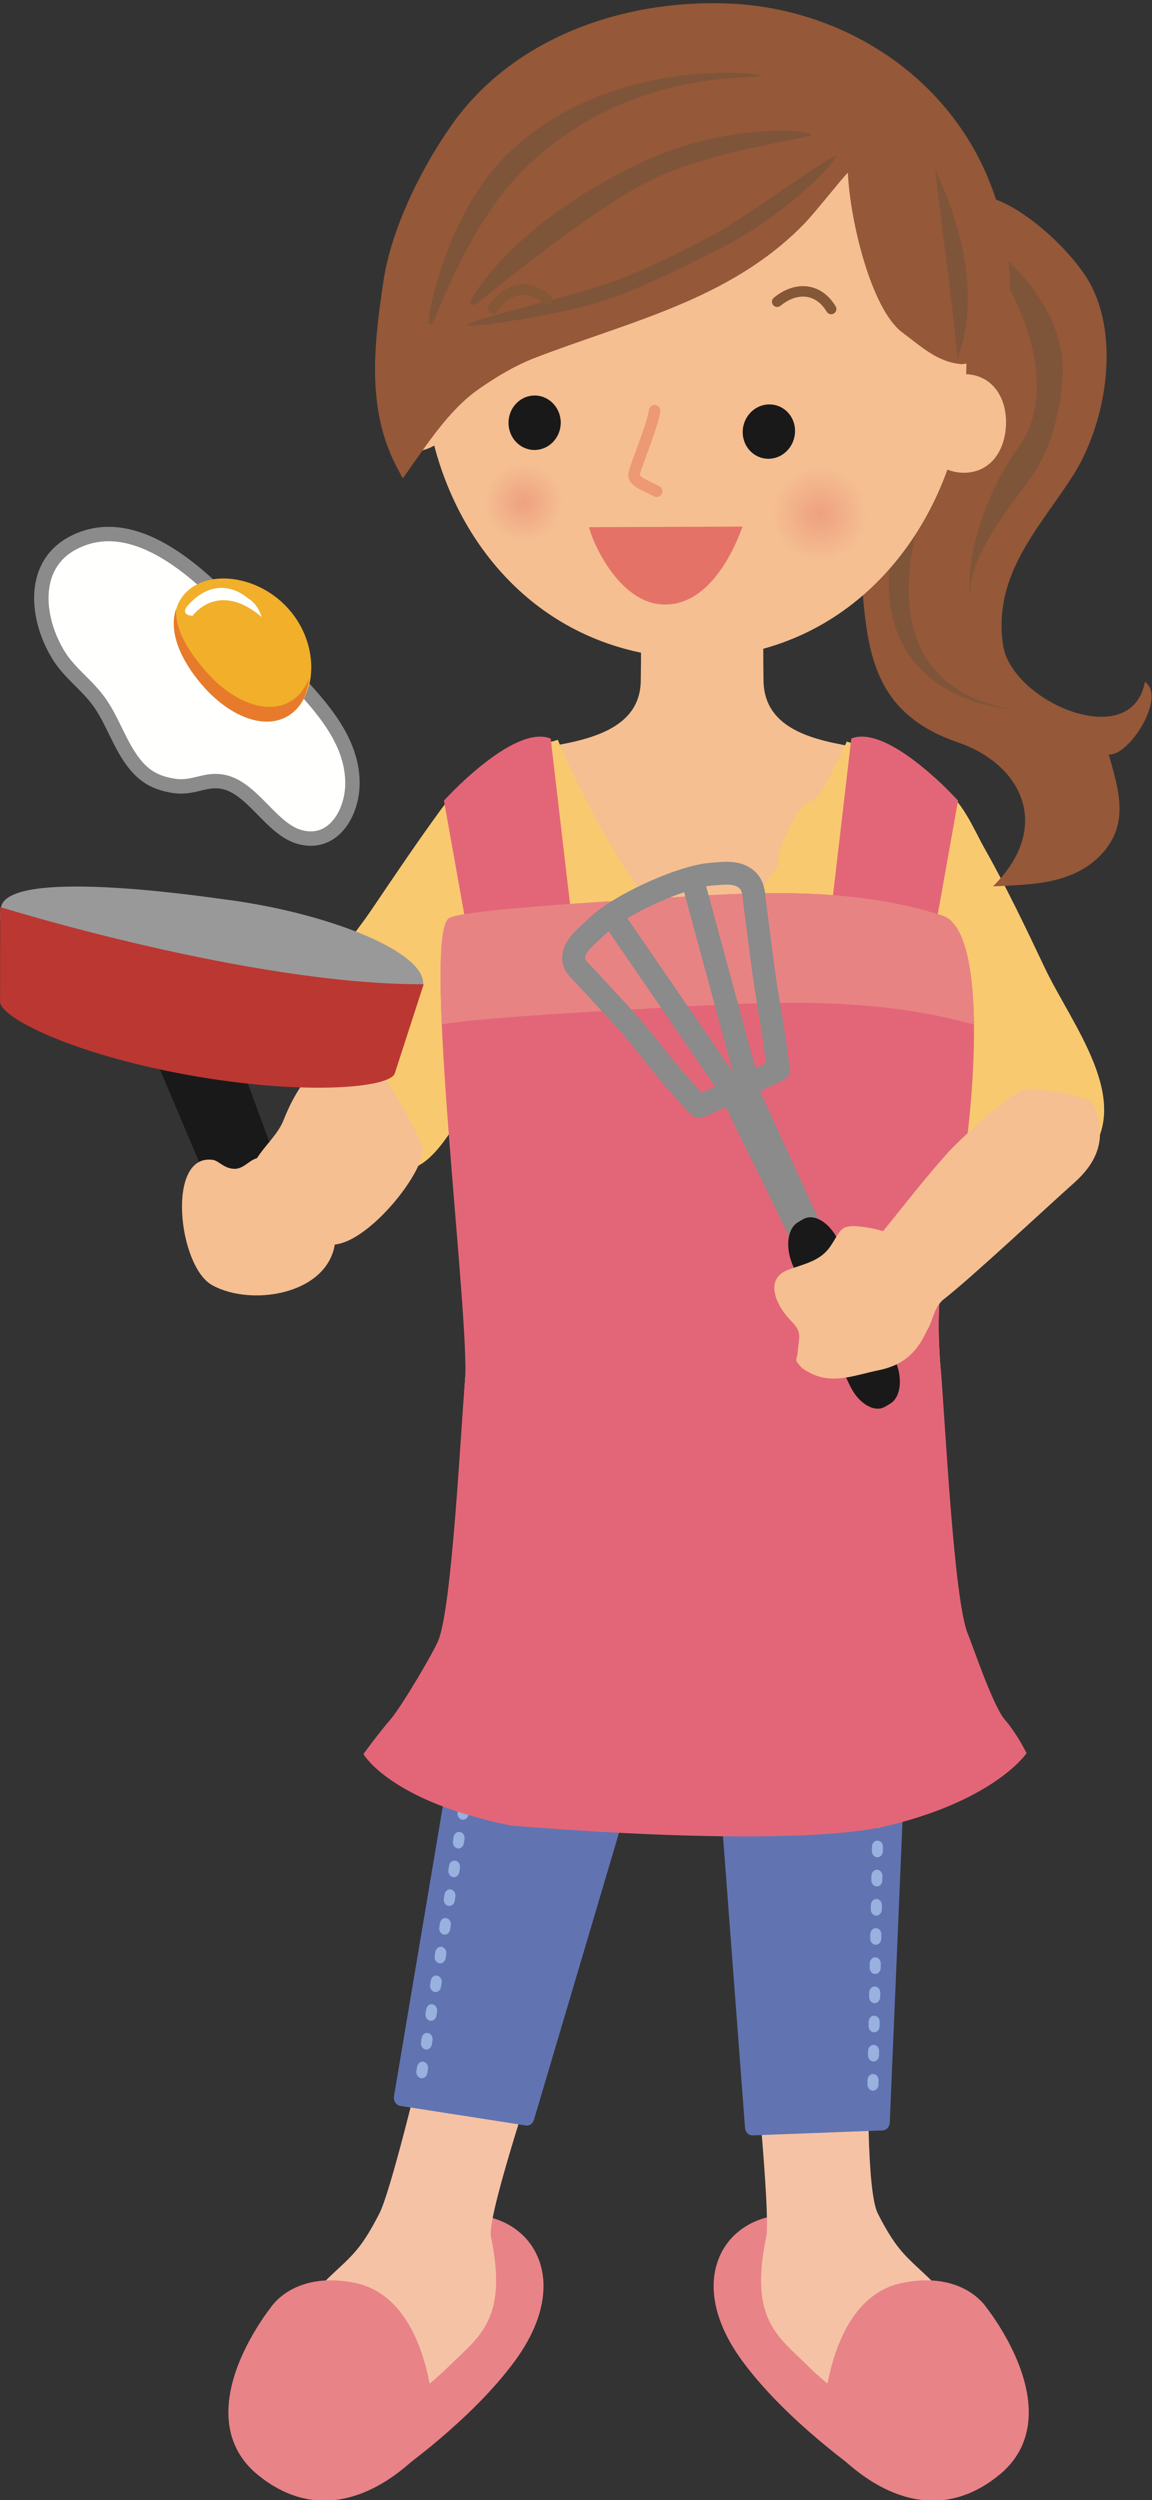 <?xml version="1.0" encoding="UTF-8" standalone="no"?>
<svg
   xmlns:dc="http://purl.org/dc/elements/1.1/"
   xmlns:cc="http://creativecommons.org/ns#"
   xmlns:rdf="http://www.w3.org/1999/02/22-rdf-syntax-ns#"
   xmlns:svg="http://www.w3.org/2000/svg"
   xmlns="http://www.w3.org/2000/svg"
   xmlns:sodipodi="http://sodipodi.sourceforge.net/DTD/sodipodi-0.dtd"
   xmlns:inkscape="http://www.inkscape.org/namespaces/inkscape"
   version="1.1"
   x="0"
   y="0"
   width="385"
   height="835"
   viewBox="0 0 385 835"
   id="svg1191858"
   inkscape:version="0.91 r13725"
   sodipodi:docname="standingmothercooking.svg">
  <rect x="0" y="0" width="385" height="835" fill="#333333" stroke="none"/>
  <sodipodi:namedview
     pagecolor="#ffffff"
     bordercolor="#666666"
     borderopacity="1"
     objecttolerance="10"
     gridtolerance="10"
     guidetolerance="10"
     inkscape:pageopacity="0"
     inkscape:pageshadow="2"
     inkscape:window-width="1916"
     inkscape:window-height="1035"
     id="namedview1191955"
     showgrid="false"
     fit-margin-top="0"
     fit-margin-left="0"
     fit-margin-right="0"
     fit-margin-bottom="0"
     inkscape:zoom="0.50018647"
     inkscape:cx="253.28485"
     inkscape:cy="247.41371"
     inkscape:window-x="4"
     inkscape:window-y="1"
     inkscape:window-maximized="1"
     inkscape:current-layer="g1202396" />
  <defs
     id="defs1191860">
    <radialGradient
       id="Gradient_1"
       gradientUnits="userSpaceOnUse"
       cx="176.825"
       cy="168.799"
       r="13.148">
      <stop
         offset="0"
         stop-color="#EEA180"
         id="stop1191863" />
      <stop
         offset="1"
         stop-color="#F5BF92"
         id="stop1191865" />
    </radialGradient>
    <radialGradient
       id="Gradient_2"
       gradientUnits="userSpaceOnUse"
       cx="275.815"
       cy="172.607"
       r="15.89">
      <stop
         offset="0"
         stop-color="#EEA180"
         id="stop1191868" />
      <stop
         offset="1"
         stop-color="#F5BF92"
         id="stop1191870" />
    </radialGradient>
  </defs>
  <g
     id="g1202396"
     transform="translate(-1.892,-0.976)">
    <g
       id="g1202459">
      <g
         id="Layer_1-0"
         transform="matrix(2.16,0,0,1.965,-1309.13,-345.857)">
        <path
           id="path29729"
           d="m 740.691,595.764 c 0,0 -11.381,-8.672 -18.108,-18.75 -8.551,-12.812 -2.804,-22.547 6.036,-22.812 10.311,-0.313 17.856,9.062 27.665,19.375 9.808,10.312 -15.593,22.187 -15.593,22.187"
           inkscape:connector-curvature="0"
           style="fill:#e88388" />
        <path
           id="path29731"
           d="m 740.691,595.764 0.526,-1.065 c 0,-10e-4 -0.039,-0.031 -0.122,-0.095 -0.619,-0.48 -3.514,-2.762 -7.026,-6.087 -3.511,-3.322 -7.639,-7.696 -10.711,-12.301 -2.858,-4.281 -3.977,-8.083 -3.974,-11.129 0.008,-2.882 0.96,-5.16 2.587,-6.847 1.629,-1.677 3.969,-2.709 6.673,-2.789 0.16,-0.005 0.319,-0.007 0.476,-0.007 4.77,0.003 8.935,2.175 13.177,5.678 4.235,3.497 8.496,8.317 13.337,13.409 0.718,0.755 1.192,1.482 1.484,2.161 0.291,0.682 0.41,1.314 0.411,1.957 8e-4,0.829 -0.21,1.706 -0.635,2.637 -0.738,1.628 -2.14,3.35 -3.841,4.938 -2.549,2.39 -5.745,4.501 -8.29,5.995 -1.273,0.748 -2.385,1.344 -3.176,1.752 -0.395,0.204 -0.711,0.361 -0.926,0.466 -0.108,0.053 -0.19,0.093 -0.245,0.119 l -0.081,0.038 0.354,1.17 0.526,-1.065 -0.526,1.065 0.354,1.17 c 0.029,-0.014 4.524,-2.113 9.069,-5.354 2.274,-1.624 4.563,-3.528 6.334,-5.659 0.885,-1.067 1.643,-2.194 2.196,-3.401 0.55,-1.204 0.897,-2.507 0.898,-3.871 8.1e-4,-1.051 -0.212,-2.121 -0.649,-3.135 -0.437,-1.016 -1.09,-1.977 -1.959,-2.891 -4.809,-5.054 -9.102,-9.926 -13.522,-13.583 -4.414,-3.653 -9.007,-6.099 -14.292,-6.096 -0.175,0 -0.35,0.003 -0.526,0.008 -3.079,0.094 -5.86,1.261 -7.906,3.361 -2.048,2.091 -3.325,5.169 -3.317,8.774 0.002,3.816 1.379,8.142 4.438,12.725 3.451,5.166 8.026,9.893 11.749,13.357 3.721,3.461 6.589,5.647 6.608,5.661 0.263,0.201 0.592,0.239 0.88,0.104 l -0.354,-1.17"
           inkscape:connector-curvature="0"
           style="fill:#e88388" />
        <path
           id="path29733"
           d="m 719.256,479.413 23.415,1.664 c 0,0 -3.251,64.445 0.101,71.664 3.188,6.875 4.628,7.414 8.551,11.672 4.024,4.375 13.763,21.039 3.955,26.039 -4.42,2.25 -15.342,-3.125 -23.39,-11.875 -4.514,-4.906 -9.054,-7.813 -6.381,-21.875 1.144,-6.055 -6.25,-77.289 -6.25,-77.289"
           inkscape:connector-curvature="0"
           style="fill:#f5c2a6" />
        <path
           id="path29735"
           d="m 735.158,590.139 c 0,0 0.006,-21.797 11.569,-24.375 8.891,-1.976 12.072,3.75 12.072,3.75 0,0 12.575,17.188 2.263,26.563 -13.405,12.187 -25.904,-5.938 -25.904,-5.938"
           inkscape:connector-curvature="0"
           style="fill:#e88388" />
        <path
           id="path29737"
           d="m 735.158,590.139 1.006,10e-4 0,-0.05 c 0.002,-0.567 0.1,-5.928 1.537,-11.321 0.716,-2.697 1.765,-5.391 3.253,-7.512 1.494,-2.122 3.391,-3.686 5.951,-4.262 1.252,-0.279 2.377,-0.396 3.384,-0.396 2.915,0.003 4.839,0.969 6.048,1.895 0.604,0.465 1.026,0.923 1.291,1.253 0.133,0.165 0.226,0.297 0.282,0.382 l 0.057,0.09 0.008,0.014 0.337,-0.302 -0.342,0.293 0.005,0.009 0.337,-0.302 -0.342,0.293 0.084,0.131 0.013,0.018 c 0.159,0.218 1.7,2.39 3.179,5.457 1.487,3.064 2.881,7.028 2.871,10.701 -8e-4,1.558 -0.238,3.06 -0.802,4.486 -0.566,1.425 -1.462,2.79 -2.847,4.051 -3.218,2.92 -6.297,3.967 -9.168,3.972 -4.264,0.007 -8.125,-2.391 -10.92,-4.846 -1.396,-1.224 -2.52,-2.454 -3.29,-3.371 -0.385,-0.459 -0.682,-0.839 -0.88,-1.102 -0.099,-0.132 -0.174,-0.233 -0.222,-0.301 l -0.053,-0.075 -0.014,-0.019 -0.764,0.813 1.006,10e-4 -1.006,-10e-4 -0.765,0.813 c 0.037,0.051 1.833,2.656 4.826,5.284 2.991,2.62 7.201,5.298 12.08,5.304 3.276,0.006 6.829,-1.241 10.356,-4.454 1.614,-1.466 2.748,-3.157 3.464,-4.965 0.717,-1.807 1.011,-3.715 1.01,-5.59 -0.011,-4.579 -1.686,-8.987 -3.311,-12.301 -1.632,-3.309 -3.249,-5.518 -3.276,-5.557 l -0.744,0.841 0.827,-0.71 c -0.059,-0.106 -0.729,-1.28 -2.229,-2.435 -1.498,-1.156 -3.828,-2.273 -7.108,-2.27 -1.132,0 -2.377,0.132 -3.74,0.435 -3.14,0.694 -5.539,2.738 -7.279,5.322 -2.616,3.884 -3.856,8.935 -4.489,13.016 -0.628,4.083 -0.629,7.215 -0.629,7.267 0,0.299 0.085,0.586 0.241,0.813 l 0.765,-0.813"
           inkscape:connector-curvature="0"
           style="fill:#e88388" />
        <path
           id="path29739"
           d="m 667.73,595.764 c 0,0 11.386,-8.672 18.108,-18.75 8.551,-12.812 2.804,-22.547 -6.036,-22.812 -10.312,-0.313 -17.857,9.062 -27.665,19.375 -9.809,10.312 15.593,22.187 15.593,22.187"
           inkscape:connector-curvature="0"
           style="fill:#e88388" />
        <path
           id="path29741"
           d="m 667.73,595.764 0.526,1.066 c 0.018,-0.014 2.888,-2.2 6.61,-5.661 3.724,-3.464 8.298,-8.191 11.747,-13.357 3.057,-4.583 4.433,-8.909 4.436,-12.725 0.008,-3.605 -1.27,-6.683 -3.317,-8.773 -2.047,-2.101 -4.826,-3.268 -7.905,-3.362 -0.175,-0.005 -0.351,-0.008 -0.526,-0.008 -5.287,-0.003 -9.879,2.443 -14.293,6.096 -4.42,3.657 -8.713,8.529 -13.521,13.583 -0.869,0.913 -1.521,1.875 -1.959,2.891 -0.438,1.014 -0.652,2.084 -0.65,3.135 0,1.364 0.348,2.667 0.898,3.871 0.97,2.109 2.557,3.988 4.379,5.7 2.735,2.559 6.023,4.719 8.642,6.259 2.617,1.538 4.561,2.447 4.579,2.455 0.289,0.135 0.616,0.096 0.88,-0.104 l -0.526,-1.066 0.354,-1.17 c -8.1e-4,0 -0.063,-0.029 -0.19,-0.09 -0.95,-0.459 -5.326,-2.644 -9.405,-5.689 -2.039,-1.519 -4.001,-3.258 -5.405,-5.045 -0.703,-0.891 -1.264,-1.792 -1.636,-2.658 -0.373,-0.868 -0.559,-1.685 -0.559,-2.463 0.002,-0.643 0.121,-1.275 0.413,-1.956 0.291,-0.679 0.766,-1.407 1.484,-2.162 4.84,-5.092 9.101,-9.912 13.336,-13.409 4.242,-3.503 8.407,-5.675 13.179,-5.678 0.157,0 0.316,0.002 0.476,0.007 2.702,0.08 5.043,1.111 6.672,2.789 1.627,1.687 2.579,3.965 2.587,6.847 0.003,3.046 -1.115,6.848 -3.973,11.129 -3.273,4.913 -7.752,9.56 -11.403,12.952 -1.825,1.697 -3.445,3.083 -4.604,4.043 -0.58,0.481 -1.045,0.854 -1.365,1.107 -0.159,0.126 -0.282,0.222 -0.365,0.286 -0.082,0.064 -0.122,0.094 -0.122,0.094 l 0.526,1.066 0.354,-1.17 -0.354,1.17"
           inkscape:connector-curvature="0"
           style="fill:#e88388" />
        <path
           id="path29743"
           d="m 705.261,479.413 -23.415,1.664 c 0,0 -12.852,64.445 -16.197,71.664 -3.188,6.875 -4.634,7.414 -8.551,11.672 -4.024,4.375 -13.764,21.039 -3.955,26.039 4.414,2.25 15.341,-3.125 23.389,-11.875 4.521,-4.906 9.054,-7.813 6.389,-21.875 -1.157,-6.055 22.34,-77.289 22.34,-77.289"
           inkscape:connector-curvature="0"
           style="fill:#f5c2a6" />
        <path
           id="path29745"
           d="m 673.263,590.139 c 0,0 -0.006,-21.797 -11.569,-24.375 -8.879,-1.976 -12.072,3.75 -12.072,3.75 0,0 -12.575,17.188 -2.264,26.563 13.405,12.187 25.905,-5.938 25.905,-5.938"
           inkscape:connector-curvature="0"
           style="fill:#e88388" />
        <path
           id="path29747"
           d="m 673.263,590.139 1.005,0 c -0.002,-0.071 0.002,-5.611 -1.494,-11.592 -0.751,-2.991 -1.879,-6.104 -3.625,-8.691 -1.74,-2.584 -4.139,-4.628 -7.279,-5.322 -1.362,-0.303 -2.605,-0.435 -3.737,-0.435 -3.278,-0.003 -5.609,1.114 -7.107,2.27 -1.501,1.155 -2.174,2.328 -2.233,2.433 l 0.827,0.712 -0.745,-0.841 c -0.027,0.039 -1.643,2.248 -3.276,5.557 -1.626,3.314 -3.301,7.722 -3.312,12.301 -8.1e-4,1.875 0.294,3.783 1.01,5.59 0.715,1.808 1.85,3.499 3.465,4.965 3.527,3.213 7.08,4.46 10.356,4.455 4.878,-0.007 9.088,-2.685 12.079,-5.305 2.994,-2.628 4.791,-5.233 4.826,-5.283 0.157,-0.228 0.242,-0.515 0.242,-0.814 l -1.005,0 -0.764,-0.813 -0.015,0.019 c -0.172,0.247 -1.94,2.71 -4.711,5.078 -2.772,2.375 -6.525,4.624 -10.654,4.617 -2.872,-0.005 -5.95,-1.052 -9.168,-3.972 -1.385,-1.261 -2.281,-2.626 -2.847,-4.051 -0.564,-1.426 -0.802,-2.928 -0.802,-4.486 -0.011,-3.792 1.477,-7.892 3.014,-10.995 0.765,-1.552 1.535,-2.858 2.109,-3.77 0.287,-0.456 0.526,-0.813 0.691,-1.054 0.083,-0.121 0.146,-0.212 0.189,-0.272 l 0.048,-0.067 0.014,-0.018 0.082,-0.129 -0.345,-0.297 0.34,0.305 0.005,-0.008 -0.345,-0.297 0.34,0.305 c 0.011,-0.017 0.544,-0.927 1.758,-1.827 1.216,-0.898 3.111,-1.805 5.933,-1.808 1.006,0 2.13,0.117 3.382,0.396 2.641,0.595 4.579,2.242 6.093,4.469 2.264,3.335 3.466,8.023 4.053,11.877 0.297,1.926 0.446,3.639 0.52,4.864 0.038,0.612 0.056,1.102 0.065,1.436 0.005,0.167 0.007,0.295 0.008,0.379 l 8e-4,0.094 8.1e-4,0.026 1.006,-10e-4 -0.764,-0.813 0.764,0.813"
           inkscape:connector-curvature="0"
           style="fill:#e88388" />
        <path
           id="path33229"
           d="m 682.079,450.83 -13.041,82.216 19.447,3.328 22.265,-81.802 -28.671,-3.742"
           inkscape:connector-curvature="0"
           style="fill:#6174b1;fill-opacity:1"
           sodipodi:nodetypes="ccccc" />
        <path
           id="path33231"
           d="m 681.334,452.866 -1.124,-0.25 -12.296,80.18 c -0.055,0.378 0.018,0.772 0.2,1.083 0.182,0.31 0.46,0.518 0.767,0.571 l 19.447,3.328 c 0.538,0.092 1.057,-0.304 1.235,-0.943 l 21.52,-79.766 c 0.112,-0.407 0.069,-0.86 -0.117,-1.223 -0.186,-0.363 -0.499,-0.603 -0.843,-0.648 l -28.671,-3.742 c -0.596,-0.078 -1.137,0.428 -1.243,1.16 l 1.124,0.25 -0.12,1.409 27.245,3.556 -20.748,76.979 -17.342,-2.967 12.088,-78.728 -1.123,-0.249 -0.12,1.409 0.12,-1.409"
           inkscape:connector-curvature="0"
           style="fill:#6174b1;fill-opacity:1"
           sodipodi:nodetypes="ccccccccscccccccccccc" />
        <path
           id="path33233"
           d="m 746.161,448.33 -2.678,88.872 -20.12,0.844 -7.042,-91.599 29.841,1.883"
           inkscape:connector-curvature="0"
           style="fill:#6174b1;fill-opacity:1"
           sodipodi:nodetypes="ccccc" />
        <path
           id="path33235"
           d="m 746.907,448.33 -1.14,-0.062 -3.379,87.561 -18.008,0.756 -6.034,-88.638 28.502,1.798 0.058,-1.415 -1.14,-0.062 1.14,0.062 0.058,-1.416 -29.841,-1.883 c -0.335,-0.021 -0.659,0.141 -0.889,0.443 -0.229,0.303 -0.34,0.715 -0.303,1.128 l 6.297,91.599 c 0.064,0.735 0.576,1.286 1.172,1.261 l 20.12,-0.844 c 0.595,-0.025 1.075,-0.616 1.101,-1.355 l 3.424,-88.872 c 0.027,-0.778 -0.456,-1.438 -1.081,-1.477 l -0.058,1.416"
           inkscape:connector-curvature="0"
           style="fill:#6174b1;fill-opacity:1"
           sodipodi:nodetypes="cccccccccccccccccccc" />
        <path
           id="path33265"
           d="m 679.261,474.1 -0.101,0.697 c -0.084,0.578 0.225,1.13 0.691,1.234 0.465,0.104 0.909,-0.28 0.993,-0.858 l 0.101,-0.697 c 0.084,-0.578 -0.226,-1.131 -0.691,-1.235 -0.465,-0.103 -0.91,0.281 -0.994,0.859 z m -0.707,4.882 -0.101,0.697 c -0.084,0.578 0.225,1.131 0.691,1.235 0.465,0.104 0.909,-0.281 0.993,-0.858 l 0.101,-0.698 c 0.084,-0.578 -0.226,-1.13 -0.691,-1.234 -0.465,-0.104 -0.91,0.28 -0.994,0.858 z m -0.707,4.882 -0.101,0.698 c -0.084,0.577 0.226,1.13 0.691,1.234 0.466,0.104 0.91,-0.28 0.994,-0.858 l 0.101,-0.698 c 0.084,-0.577 -0.225,-1.13 -0.691,-1.234 -0.465,-0.104 -0.909,0.28 -0.994,0.858 z m -0.706,4.883 -0.101,0.697 c -0.084,0.578 0.225,1.13 0.69,1.234 0.466,0.104 0.91,-0.28 0.994,-0.858 l 0.101,-0.697 c 0.084,-0.578 -0.225,-1.131 -0.691,-1.235 -0.465,-0.103 -0.909,0.281 -0.993,0.859 z m -0.707,4.882 -0.101,0.697 c -0.084,0.578 0.225,1.131 0.691,1.235 0.465,0.104 0.909,-0.281 0.993,-0.859 l 0.101,-0.697 c 0.084,-0.578 -0.225,-1.13 -0.69,-1.234 -0.466,-0.104 -0.91,0.28 -0.994,0.858 z m -0.706,4.882 -0.101,0.698 c -0.084,0.578 0.225,1.13 0.691,1.234 0.465,0.104 0.909,-0.28 0.993,-0.858 l 0.101,-0.698 c 0.084,-0.577 -0.225,-1.13 -0.691,-1.234 -0.465,-0.104 -0.909,0.28 -0.993,0.858 z m -0.707,4.883 -0.101,0.697 c -0.084,0.578 0.226,1.131 0.691,1.234 0.465,0.104 0.91,-0.28 0.994,-0.858 l 0.101,-0.697 c 0.084,-0.578 -0.225,-1.131 -0.691,-1.235 -0.465,-0.103 -0.909,0.281 -0.993,0.859 z m -0.707,4.882 -0.101,0.697 c -0.084,0.578 0.225,1.131 0.691,1.235 0.465,0.104 0.909,-0.281 0.993,-0.858 l 0.101,-0.698 c 0.084,-0.578 -0.225,-1.13 -0.691,-1.234 -0.465,-0.104 -0.909,0.28 -0.993,0.858 z m -0.707,4.882 -0.101,0.698 c -0.084,0.578 0.225,1.13 0.691,1.234 0.465,0.104 0.909,-0.28 0.993,-0.858 l 0.101,-0.697 c 0.084,-0.578 -0.226,-1.131 -0.691,-1.235 -0.465,-0.104 -0.91,0.281 -0.994,0.858 z m -0.707,4.883 -0.101,0.697 c -0.084,0.578 0.225,1.131 0.691,1.235 0.465,0.103 0.909,-0.281 0.993,-0.859 l 0.101,-0.697 c 0.084,-0.578 -0.226,-1.131 -0.691,-1.234 -0.465,-0.104 -0.91,0.28 -0.994,0.858 z m -0.706,4.882 -0.101,0.698 c -0.084,0.577 0.225,1.13 0.69,1.234 0.466,0.104 0.91,-0.28 0.994,-0.858 l 0.101,-0.698 c 0.084,-0.578 -0.225,-1.13 -0.691,-1.234 -0.465,-0.104 -0.909,0.28 -0.993,0.858 z m -0.707,4.883 -0.101,0.697 c -0.084,0.578 0.225,1.13 0.691,1.234 0.465,0.104 0.909,-0.28 0.993,-0.858 l 0.101,-0.697 c 0.084,-0.578 -0.225,-1.131 -0.691,-1.235 -0.465,-0.104 -0.909,0.281 -0.993,0.859"
           inkscape:connector-curvature="0"
           style="fill:#98b1df;fill-opacity:1" />
        <path
           id="path33267"
           d="m 742.124,475.515 -0.013,0.708 c -0.011,0.587 0.365,1.073 0.837,1.086 0.472,0.013 0.864,-0.453 0.874,-1.04 l 0.012,-0.708 c 0.011,-0.587 -0.365,-1.073 -0.837,-1.086 -0.472,-0.013 -0.864,0.453 -0.873,1.04 z m -0.086,4.959 -0.012,0.709 c -0.011,0.587 0.365,1.073 0.837,1.085 0.472,0.013 0.863,-0.453 0.873,-1.04 l 0.012,-0.708 c 0.011,-0.587 -0.365,-1.073 -0.837,-1.086 -0.472,-0.012 -0.863,0.453 -0.873,1.04 z m -0.086,4.96 -0.012,0.708 c -0.011,0.587 0.365,1.073 0.837,1.086 0.472,0.012 0.864,-0.453 0.873,-1.04 l 0.013,-0.709 c 0.011,-0.586 -0.365,-1.073 -0.837,-1.085 -0.472,-0.013 -0.864,0.453 -0.874,1.04 z m -0.086,4.959 -0.012,0.709 c -0.01,0.587 0.365,1.073 0.837,1.085 0.472,0.013 0.864,-0.453 0.874,-1.04 l 0.012,-0.708 c 0.011,-0.587 -0.365,-1.073 -0.837,-1.086 -0.472,-0.012 -0.864,0.453 -0.874,1.04 z m -0.085,4.96 -0.012,0.708 c -0.011,0.587 0.365,1.073 0.837,1.086 0.472,0.012 0.864,-0.453 0.873,-1.04 l 0.012,-0.709 c 0.011,-0.587 -0.365,-1.073 -0.837,-1.085 -0.472,-0.013 -0.863,0.453 -0.873,1.04 z m -0.086,4.959 -0.012,0.709 c -0.011,0.587 0.365,1.073 0.837,1.085 0.472,0.013 0.864,-0.453 0.873,-1.04 l 0.013,-0.708 c 0.01,-0.587 -0.365,-1.073 -0.837,-1.086 -0.472,-0.012 -0.864,0.453 -0.874,1.04 z m -0.085,4.96 -0.013,0.708 c -0.01,0.587 0.365,1.073 0.838,1.086 0.472,0.012 0.863,-0.453 0.873,-1.04 l 0.012,-0.709 c 0.011,-0.587 -0.365,-1.073 -0.837,-1.085 -0.472,-0.013 -0.864,0.453 -0.873,1.04 z m -0.086,4.959 -0.012,0.709 c -0.011,0.586 0.365,1.073 0.837,1.085 0.472,0.013 0.863,-0.453 0.873,-1.04 l 0.012,-0.708 c 0.011,-0.587 -0.365,-1.073 -0.837,-1.086 -0.472,-0.012 -0.864,0.453 -0.873,1.04 z m -0.086,4.96 -0.012,0.708 c -0.011,0.587 0.365,1.073 0.837,1.086 0.472,0.012 0.864,-0.453 0.874,-1.04 l 0.012,-0.709 c 0.01,-0.587 -0.365,-1.073 -0.837,-1.085 -0.472,-0.013 -0.864,0.453 -0.874,1.04 z m -0.085,4.959 -0.013,0.708 c -0.011,0.587 0.365,1.073 0.837,1.086 0.472,0.013 0.864,-0.453 0.874,-1.04 l 0.012,-0.708 c 0.011,-0.587 -0.365,-1.073 -0.837,-1.086 -0.472,-0.012 -0.864,0.453 -0.873,1.04 z m -0.086,4.959 -0.012,0.709 c -0.011,0.587 0.365,1.073 0.837,1.086 0.472,0.012 0.864,-0.453 0.873,-1.04 l 0.012,-0.709 c 0.011,-0.587 -0.365,-1.073 -0.837,-1.085 -0.472,-0.013 -0.863,0.453 -0.873,1.039 z m -0.086,4.96 -0.012,0.708 c -0.01,0.587 0.365,1.073 0.837,1.086 0.472,0.013 0.864,-0.453 0.874,-1.04 l 0.012,-0.708 c 0.011,-0.587 -0.365,-1.073 -0.837,-1.086 -0.472,-0.013 -0.864,0.453 -0.874,1.04"
           inkscape:connector-curvature="0"
           style="fill:#98b1df;fill-opacity:1" />
      </g>
      <path
         style="fill:#1a1919"
         inkscape:connector-curvature="0"
         id="path1191873"
         d="m 83.08,358.427 17.319,47.022 -24.726,0.805 -22.344,-52.895 29.751,5.068" />
      <path
         sodipodi:nodetypes="ccccccccccccsscssccc"
         style="fill:#f5bf92"
         inkscape:connector-curvature="0"
         id="path1191875"
         d="m 299.413,443.881 c -2.944,-33.403 12.212,-61.313 18.999,-111.997 3.574,-26.787 10.137,-72.91 -23.096,-80.014 -13.31,-2.818 -37.88,-3.726 -38.252,-23.443 -0.2,-12.412 0,-19.653 0,-32.011 l -41.03,0 c 0,12.358 0.215,19.599 0,32.011 -0.317,19.717 -26.035,20.625 -39.35,23.443 -33.252,7.104 -26.68,53.227 -23.106,80.014 6.724,50.684 21.885,78.594 18.975,111.997 -1.079,12.71 -3.413,25.445 -8.203,37.246 -2.691,6.597 0.731,30.254 -0.045,32.558 0.903,0.694 7.169,-2.204 8.341,-2.355 L 228.52,504.16 c 2.455,-0.315 4.965,4.404 7.47,5.971 2.471,-1.567 4.995,-5.971 7.447,-5.971 l 72.265,0 c 1.152,0 -2.916,-4.122 -1.998,-4.816 -0.747,-2.304 -3.446,-11.62 -6.122,-18.217 -4.775,-11.801 -7.08,-24.536 -8.169,-37.246" />
      <path
         style="fill:#f9c96f"
         inkscape:connector-curvature="0"
         id="path1191877"
         d="m 234.999,599.816 c -18.384,0 -46.982,10.581 -62.349,8.872 -38.227,-4.36 -44.497,-21.914 -45.083,-22.349 l 1.239,1.062 c 0,0 3.319,-4.286 7.567,-9.228 3.956,-4.599 13.564,-23.692 15.102,-27.422 4.673,-10.938 4.443,-73.295 5.815,-88.447 1.851,-20.058 -6.196,-98.032 -9.438,-121.142 l -3.257,-3.135 c -15.484,-87.998 35.976,-86.67 43.696,-89.971 0,0 25.664,60.86 46.709,67.134 20.913,-3.125 49.907,-66.553 49.907,-66.553 7.725,3.296 57.642,1.753 49.683,91.621 l -5.591,2.71 c -3.281,23.115 -2.969,41.89 -7.334,58.418 -5.986,22.842 -7.114,38.54 -5.259,58.594 1.358,15.137 -0.331,76.099 4.371,87.037 1.538,3.711 9.779,23.689 13.744,28.288 4.253,4.942 5,11.236 5,11.236 l 2.945,-0.202 c -0.601,0.484 -8.452,12.08 -45.083,16.363 -18.355,2.124 -42.813,-2.886 -62.383,-2.886"
         sodipodi:nodetypes="cccccccccccccccccccccc" />
      <path
         style="fill:#f9c96f"
         inkscape:connector-curvature="0"
         id="path1191879"
         d="m 110.438,362.412 c -0.683,-1.402 -1.323,-2.764 -1.923,-4.073 -10.689,-23.105 5.786,-36.132 17.461,-53.393 7.622,-11.27 15.234,-22.569 23.252,-33.56 7.29,-9.985 12.377,-11.411 20.712,-1.411 8.365,10.054 12.569,22.847 9.239,35.776 -1.343,5.176 -4.502,9.239 -5.396,14.371 -1.435,8.242 1.875,16.513 -0.571,24.897 -3.062,10.508 -10.127,17.544 -15.972,26.567 -6.606,10.186 -15.493,26.983 -28.471,17.134 -7.701,-5.859 -13.838,-16.972 -18.331,-26.308" />
      <path
         d="M 8.32,320.831 C 1.601,313.634 1.494,307.875 2.218,304.003 4.63,291.09 66.522,299.926 76.432,301.305 c 34.276,4.275 68.202,17.536 66.85,28.736 -0.254,2.102 -3.169,5.086 -3.576,5.993 -0.674,1.502 0.354,0.971 -1.432,4.659 0,0 -64.139,-13.574 -122.239,-13.375"
         id="path1202394"
         inkscape:connector-curvature="0"
         style="fill:#999999"
         sodipodi:nodetypes="cscsscc" />
      <path
         style="fill:#f9c96f"
         inkscape:connector-curvature="0"
         id="path1191881"
         d="m 365.351,387.226 c 15.444,-18.867 -5.303,-43.984 -14.351,-63.12 -6.426,-13.565 -12.93,-27.149 -20.317,-40.22 -3.199,-5.683 -7.715,-16.704 -14.17,-19.619 -3.672,-1.655 -13.819,-5.928 -17.246,-4.624 -1.866,0.747 -5.376,-1.284 -6.67,-1.357 -1.299,-0.083 -5.22,2.172 -10.445,2.441 -2.817,0.181 -7.343,7.798 -9.37,7.93 -4.331,0.288 -10.317,15.561 -10.971,18.921 -0.235,3.813 8.916,11.85 11.059,14.506 8.643,10.66 17.095,21.475 24.946,32.735 9.756,13.974 18.76,28.584 25.972,44.043 6.528,14.013 39.204,11.245 41.563,8.364" />
      <path
         style="fill:#e36678"
         inkscape:connector-curvature="0"
         id="path1191883"
         d="m 298.896,610.688 c 35.83,-8.726 46.074,-24.155 46.074,-24.155 0,0 -3.042,-6.294 -7.295,-11.236 -3.965,-4.599 -10.772,-24.856 -12.31,-28.567 -4.702,-10.938 -7.602,-71.613 -8.96,-86.75 -1.855,-20.054 -0.727,-35.752 5.259,-58.594 4.365,-16.528 12.466,-89.062 -4.878,-94.629 -32.309,-10.361 -66.177,-7.558 -99.448,-5.468 -17.544,1.098 -60.684,3.598 -65.357,6.377 -9.252,5.502 7.159,134.58 5.308,154.638 -1.372,15.152 -4.297,75.788 -8.97,86.726 -1.538,3.73 -12.006,21.668 -15.962,26.267 -4.248,4.942 -9.001,11.523 -9.001,11.523 -0.004,-0.006 8.813,15.752 49.294,23.868 0,0 92.579,8.193 126.246,0"
         sodipodi:nodetypes="ccccccccscccccc" />
      <path
         style="fill:#e36678"
         inkscape:connector-curvature="0"
         id="path1191885"
         d="m 158.563,314.843 -8.3,-46.46 c 0,0 23.217,-25.717 35.669,-20.737 l 7.47,63.882 -34.839,3.315" />
      <path
         style="fill:#e36678"
         inkscape:connector-curvature="0"
         id="path1191887"
         d="m 313.778,314.843 8.291,-46.46 c 0,0 -23.227,-25.717 -35.669,-20.737 l -7.47,63.882 34.848,3.315" />
      <path
         style="fill:#e88384"
         inkscape:connector-curvature="0"
         id="path1191889"
         d="m 316.786,306.757 c -32.309,-10.361 -66.177,-7.558 -99.448,-5.468 -17.544,1.098 -60.684,3.598 -65.357,6.377 -2.954,1.757 -3.291,16.083 -2.446,35.415 13.745,-2.29 51.177,-4.258 67.881,-5.201 36.782,-2.075 74.209,-4.834 109.971,5.323 -0.205,-18.179 -2.871,-33.96 -10.601,-36.446" />
      <path
         style="fill:#f5bf92"
         inkscape:connector-curvature="0"
         id="path1191891"
         d="m 96.728,374.931 c -3.257,8.433 -14.151,13.53 -10.191,23.599 1.299,3.325 7.173,6.015 10.005,7.69 4.614,2.71 7.812,5.943 11.719,9.004 10.732,8.413 35.146,-21.103 34.902,-30.278 -0.107,-3.863 -15.288,-29.556 -17.871,-30.821 -14.834,-7.392 -25.122,11.88 -28.564,20.806" />
      <path
         style="fill:#955838"
         inkscape:connector-curvature="0"
         id="path1191893"
         d="m 325.561,66.494 c 12.119,-2.935 35.278,17.866 41.406,30.659 9.15,18.716 4.17,46.47 -6.963,63.423 -11.27,17.348 -26.128,32.382 -22.94,55.551 2.559,19.161 43.023,36.587 47.461,12.564 7.339,5.117 -5.376,24.985 -12.099,24.267 3.564,12.354 6.787,23.184 -2.197,33.101 -9.668,10.513 -24.019,10.317 -36.485,10.967 19.902,-19.717 9.893,-40.664 -11.704,-48.091 -27.417,-9.414 -30.2,-28.76 -32.046,-52.344 -2.187,-27.578 14.629,-42.842 18.579,-67.202 3.316,-20.068 -19.868,-52.295 6.831,-61.719 3.262,-1.084 6.446,-1.318 10.157,-1.176" />
      <path
         style="fill:#7f553a"
         inkscape:connector-curvature="0"
         id="path1191895"
         d="m 330.36,83.378 c -4.692,-6.157 23.863,11.709 26.592,37.627 0.694,7.237 -1.196,26.617 -10.669,39.707 -7.597,10.625 -22.387,28.077 -20.146,42.286 -1.983,-17.901 6.015,-38.555 16.25,-52.842 13.882,-19.488 1.098,-49.727 -12.027,-66.778" />
      <path
         style="fill:#7f553a"
         inkscape:connector-curvature="0"
         id="path1191897"
         d="m 315.424,157.231 c 0,0 -33.657,69.268 23.579,80.488 0,0 -65.005,-3.818 -29.473,-83.725 6.787,-15.078 5.894,3.237 5.894,3.237" />
      <path
         style="fill:#f5bf92"
         inkscape:connector-curvature="0"
         id="path1191899"
         d="m 324.794,125.942 c 1.987,-58.072 -34.595,-95.581 -87.022,-98.233 -52.641,-1.308 -92.001,33.526 -94.204,91.871 -1.206,-0.372 -2.461,-0.562 -3.774,-0.611 -9.038,-0.337 -10.381,5.103 -10.723,14.19 -0.346,9.111 0.445,18.398 9.473,18.735 3.061,0.117 5.957,-0.698 8.477,-2.09 9.472,36.299 37.929,68.584 83.476,71.016 44.922,1.001 75.493,-28.101 88.003,-62.969 1.523,0.532 3.154,0.947 4.888,1.016 9.043,0.337 14.355,-6.836 14.707,-15.977 0.337,-8.994 -4.405,-16.533 -13.301,-16.948" />
      <path
         style="fill:#955838"
         inkscape:connector-curvature="0"
         id="path1191901"
         d="M 245.028,2.133 C 210.243,0.82 173.354,13.486 152.787,42.787 142.47,57.46 132.611,77.534 130.009,95.019 c -2.988,20.327 -5.767,41.816 4.15,61.328 0.2,0.381 2.144,4.033 2.339,4.424 7.427,-10.308 15.044,-22.671 25.503,-29.922 5.845,-4.067 11.992,-7.734 18.418,-10.249 31.484,-12.178 65.259,-19.36 89.966,-44.595 3.828,-3.862 13.818,-16.635 14.873,-17.329 0.625,15.513 7.695,45.459 18.139,53.301 6.626,4.98 11.875,9.902 19.615,10.61 2.934,0.264 3.681,-2.793 12.993,2.998 C 353.197,53.549 302.172,4.286 245.028,2.133" />
      <path
         style="fill:#7f553a"
         inkscape:connector-curvature="0"
         id="path1191903"
         d="m 158.061,109.584 c -0.269,-1.352 28.164,-8.168 40.708,-11.933 13.872,-4.121 26.167,-10.269 40.869,-17.847 9.424,-4.883 40.229,-27.29 41.523,-26.719 1.318,0.63 -15.718,19.488 -39.033,31.104 -15.034,7.485 -27.437,13.935 -41.758,18.203 -12.783,3.828 -42.075,8.423 -42.309,7.192" />
      <path
         style="fill:#7f553a"
         inkscape:connector-curvature="0"
         id="path1191905"
         d="m 160.399,102.792 c -0.439,-0.014 -0.815,-0.122 -1.22,-0.332 -1.236,-0.678 13.564,-26.435 55.981,-46.709 30.112,-14.37 57.774,-11.181 57.818,-9.814 0,1.357 -30.542,4.634 -51.778,14.37 -21.958,10.063 -59.873,42.525 -60.801,42.485" />
      <path
         style="fill:#7f553a"
         inkscape:connector-curvature="0"
         id="path1191907"
         d="m 146.068,109.34 c -0.244,-0.009 -0.459,-0.029 -0.727,-0.107 -1.377,-0.444 5.259,-34.946 24.321,-54.917 33.12,-34.751 86.841,-29.204 86.152,-27.988 -0.703,1.162 -45.415,-2.94 -79.921,32.382 -18.75,19.156 -28.706,50.669 -29.825,50.63" />
      <path
         style="fill:#7f553a"
         inkscape:connector-curvature="0"
         id="path1191909"
         d="m 321.771,121.049 c 0.098,-1.421 11.666,-22.895 -7.29,-63.354 -0.473,-0.962 8.179,63.388 7.29,63.354" />
      <path
         inkscape:connector-curvature="0"
         style="fill:url(#Gradient_1)"
         id="path1191911"
         d="m 190.98,168.979 c -0.117,8.75 -6.552,15.762 -14.36,15.659 -7.822,-0.097 -14.067,-7.275 -13.95,-16.015 0.117,-8.75 6.543,-15.762 14.355,-15.665 7.818,0.103 14.063,7.276 13.955,16.021 z" />
      <path
         inkscape:connector-curvature="0"
         style="fill:url(#Gradient_2)"
         id="path1191913"
         d="m 292.909,173.251 c -0.342,8.736 -8.257,15.538 -17.69,15.186 -9.458,-0.356 -16.841,-7.734 -16.499,-16.475 0.322,-8.745 8.237,-15.542 17.695,-15.185 9.429,0.356 16.812,7.734 16.494,16.474 z" />
      <path
         style="fill:#845737"
         inkscape:connector-curvature="0"
         id="path1191915"
         d="m 168.256,105.014 c 1.172,-1.879 2.537,-3.269 3.976,-4.18 1.443,-0.911 2.953,-1.358 4.525,-1.36 2.138,0.002 4.455,0.84 6.808,2.809 0.738,0.619 1.838,0.523 2.457,-0.215 0.62,-0.738 0.523,-1.838 -0.214,-2.457 -2.841,-2.389 -5.971,-3.627 -9.051,-3.625 -2.253,-0.002 -4.444,0.665 -6.391,1.902 -1.951,1.236 -3.664,3.027 -5.069,5.28 -0.51,0.818 -0.261,1.894 0.557,2.403 0.817,0.51 1.893,0.26 2.402,-0.557" />
      <path
         style="fill:#ed9973"
         inkscape:connector-curvature="0"
         id="path1191917"
         d="m 218.782,137.869 c -0.148,1.067 -0.64,2.887 -1.297,4.928 -0.985,3.077 -2.334,6.724 -3.456,9.786 -0.561,1.533 -1.065,2.92 -1.444,4.039 -0.19,0.561 -0.349,1.054 -0.472,1.482 -0.061,0.214 -0.114,0.413 -0.158,0.606 -0.043,0.195 -0.079,0.377 -0.1,0.613 l -10e-4,0.016 c -0.007,0.091 -0.01,0.182 -0.01,0.274 -0.002,0.654 0.18,1.273 0.449,1.782 0.478,0.897 1.157,1.512 1.869,2.043 1.074,0.787 2.297,1.386 3.44,1.925 1.136,0.531 2.207,1.004 2.809,1.357 0.915,0.53 2.087,0.218 2.617,-0.697 0.53,-0.915 0.218,-2.087 -0.697,-2.617 -0.708,-0.408 -1.505,-0.77 -2.329,-1.152 -1.23,-0.564 -2.519,-1.172 -3.368,-1.757 -0.424,-0.287 -0.726,-0.567 -0.858,-0.744 l -0.103,-0.163 -0.002,-0.008 -0.105,0.031 0.108,0 -0.003,-0.031 -0.105,0.031 0.108,0 -0.153,0 0.152,0.012 0.001,-0.012 -0.153,0 0.152,0.012 -0.001,0.016 -0.332,-0.028 0.33,0.049 0.002,-0.021 -0.332,-0.028 0.33,0.049 c 0.002,-0.017 0.029,-0.154 0.08,-0.339 0.191,-0.72 0.683,-2.143 1.303,-3.851 0.932,-2.575 2.165,-5.862 3.235,-8.972 0.535,-1.556 1.03,-3.068 1.429,-4.44 0.399,-1.375 0.705,-2.596 0.857,-3.65 0.149,-1.047 -0.579,-2.017 -1.626,-2.167 -1.047,-0.149 -2.017,0.578 -2.166,1.626" />
      <path
         style="fill:#1a1919"
         inkscape:connector-curvature="0"
         id="path1191919"
         d="m 189.291,142.504 c -0.186,5 -4.282,8.941 -9.072,8.76 -4.839,-0.181 -8.565,-4.414 -8.379,-9.414 0.19,-5.024 4.223,-8.955 9.057,-8.774 4.791,0.185 8.58,4.409 8.394,9.428" />
      <path
         style="fill:#1a1919"
         inkscape:connector-curvature="0"
         id="path1191921"
         d="m 267.533,146.015 c -0.576,4.985 -4.912,8.667 -9.721,8.14 -4.771,-0.489 -8.204,-4.898 -7.652,-9.903 0.547,-4.995 4.907,-8.657 9.702,-8.164 4.81,0.469 8.272,4.922 7.671,9.927" />
      <path
         style="fill:#845737"
         inkscape:connector-curvature="0"
         id="path1191923"
         d="m 262.717,103.11 c 2.558,-2.1 5.177,-3.076 7.531,-3.075 1.519,0.003 2.946,0.394 4.283,1.209 1.334,0.816 2.583,2.07 3.65,3.847 0.496,0.826 1.567,1.094 2.393,0.598 0.826,-0.495 1.094,-1.567 0.598,-2.393 -1.312,-2.187 -2.95,-3.884 -4.822,-5.028 -1.869,-1.146 -3.967,-1.723 -6.102,-1.721 -3.328,0.002 -6.703,1.368 -9.745,3.868 -0.744,0.611 -0.852,1.71 -0.24,2.454 0.611,0.744 1.71,0.852 2.454,0.241" />
      <path
         style="fill:#f5bf92"
         inkscape:connector-curvature="0"
         id="path1191925"
         d="m 360.795,396.103 c -8.535,7.578 -34.385,31.748 -43.408,38.745 -4.585,3.565 -3.247,9.834 -8.174,12.92 -3.159,1.982 -5.098,3.145 -8.047,0.039 -2.334,-2.475 -4.312,-5.552 -6.445,-8.223 -2.93,-3.667 -5.806,-7.436 -5.249,-12.392 0.825,-7.539 6.548,-13.726 11.074,-19.37 5.928,-7.407 11.816,-14.849 18.164,-21.905 3.667,-4.082 19.736,-19.067 25,-20.913 3.555,-1.25 22.397,2.09 23.511,4.629 5.312,11.992 0.678,20.161 -6.426,26.47" />
      <path
         style="fill:#f5bf92"
         inkscape:connector-curvature="0"
         id="path1191927"
         d="m 72.792,430.214 c 13.711,7.578 40.674,2.725 41.221,-16.04 0.254,-8.774 -5.645,-16.762 -12.539,-21.601 -3.521,-2.481 -8.213,-5.298 -12.73,-4.956 -3.296,0.249 -5.215,3.882 -8.608,3.745 -3.482,-0.137 -5.093,-2.71 -7.139,-2.998 -15.64,-2.183 -11.577,35.556 -0.205,41.85" />
      <path
         style="fill:#e57266"
         inkscape:connector-curvature="0"
         id="path1191929"
         d="m 250.077,176.855 c -0.224,0 -8.081,25.977 -25.849,26.03 -16.133,0.069 -25.137,-23.071 -25.435,-25.83 l 51.284,-0.2" />
      <path
         style="fill:#8a8b8a"
         inkscape:connector-curvature="0"
         id="path1191931"
         d="m 291,465.507 9.697,-2.3 -47.519,-103.696 -10.948,6.729 48.77,99.267" />
      <path
         style="fill:#1a1919"
         inkscape:connector-curvature="0"
         id="path1191933"
         d="m 285.971,463.828 c 2.861,5.991 8.174,9.116 11.782,6.943 l 1.685,-1.006 c 3.632,-2.202 4.267,-8.882 1.401,-14.902 l -18.867,-39.688 c -2.876,-6.001 -8.169,-9.121 -11.773,-6.933 l -1.694,1.01 c -3.643,2.193 -4.258,8.882 -1.401,14.893 l 18.867,39.683" />
      <path
         style="fill:#8a8b8a"
         inkscape:connector-curvature="0"
         id="path1191935"
         d="m 239.789,292.929 0.259,3.8 c 1.725,-0.121 3.329,-0.298 4.696,-0.294 0.998,-0.002 1.851,0.09 2.528,0.28 0.683,0.194 1.19,0.45 1.701,0.889 l -0.014,-0.012 c 0.246,0.22 0.386,0.406 0.526,0.662 0.204,0.375 0.384,0.96 0.516,1.824 0.136,0.857 0.215,1.954 0.376,3.222 l -0.001,-0.003 c 0.83,6.462 1.651,12.915 2.497,19.379 l -10e-4,-0.008 c 0.815,6.336 1.647,11.354 2.47,16.306 0.823,4.955 1.636,9.844 2.437,16.036 l 0.002,0.015 c 0.165,1.233 0.312,2.512 0.495,3.853 l 3.774,-0.514 -1.599,-3.458 -26.421,12.217 -0.04,0.019 1.62,3.4 0,-3.767 c -0.401,0 -0.984,0.065 -1.62,0.367 l 1.62,3.4 0,-3.767 0,3.718 0.997,-3.582 c -0.237,-0.065 -0.551,-0.134 -0.997,-0.136 l 0,3.718 0.997,-3.582 -0.946,3.4 1.766,-3.058 c -0.153,-0.083 -0.358,-0.208 -0.82,-0.342 l -0.946,3.4 1.766,-3.058 -1.253,2.17 1.607,-1.929 c -0.028,-0.02 -0.078,-0.077 -0.354,-0.241 l -1.253,2.17 1.607,-1.929 -0.001,-0.001 c -0.038,-0.034 -0.173,-0.163 -0.338,-0.334 -0.595,-0.613 -1.58,-1.731 -2.407,-2.691 -0.416,-0.482 -0.799,-0.931 -1.098,-1.281 -0.15,-0.175 -0.278,-0.325 -0.384,-0.448 l -0.146,-0.167 -0.167,-0.185 -2.767,2.617 2.794,-2.588 c -4.265,-4.607 -7.336,-8.474 -10.495,-12.454 -3.155,-3.976 -6.399,-8.065 -10.876,-12.901 l 0.005,0.005 c -3.971,-4.307 -7.942,-8.611 -11.94,-12.927 -1.001,-1.066 -1.822,-1.843 -2.197,-2.357 -0.194,-0.254 -0.282,-0.422 -0.321,-0.522 -0.037,-0.103 -0.047,-0.14 -0.051,-0.279 0,-0.06 0.005,-0.139 0.022,-0.245 l 0.004,-0.03 c 0.057,-0.381 0.21,-0.811 0.524,-1.34 0.463,-0.789 1.304,-1.739 2.329,-2.715 1.023,-0.986 2.206,-1.99 3.333,-3.127 l -0.014,0.014 c 1.552,-1.566 4.117,-3.483 7.178,-5.36 4.596,-2.829 10.327,-5.629 15.73,-7.738 2.701,-1.056 5.323,-1.942 7.664,-2.582 2.335,-0.642 4.405,-1.03 5.888,-1.129 l -0.522,-7.6 c -2.99,0.213 -6.39,1.017 -10.098,2.188 -5.544,1.762 -11.701,4.381 -17.295,7.328 -2.796,1.475 -5.448,3.031 -7.813,4.622 -2.367,1.594 -4.444,3.209 -6.127,4.893 l -0.014,0.014 c -0.522,0.53 -1.217,1.16 -1.985,1.862 -1.153,1.059 -2.474,2.275 -3.668,3.792 -0.596,0.761 -1.16,1.603 -1.63,2.558 -0.468,0.952 -0.839,2.024 -1.014,3.191 l 0.005,-0.031 c -0.076,0.481 -0.115,0.962 -0.115,1.435 -0.003,1.099 0.22,2.168 0.587,3.085 0.553,1.385 1.355,2.404 2.073,3.215 0.727,0.812 1.401,1.451 1.938,2.035 3.992,4.308 7.959,8.608 11.928,12.913 l 0.005,0.006 c 4.268,4.612 7.341,8.482 10.5,12.463 3.155,3.976 6.398,8.063 10.873,12.894 l 0.028,0.03 1.747,-1.653 -1.779,1.619 0.032,0.034 1.747,-1.653 -1.779,1.619 0.684,-0.623 -0.688,0.619 0.004,0.004 0.684,-0.623 -0.688,0.619 c 0.006,0.005 0.132,0.15 0.287,0.331 0.561,0.656 1.67,1.962 2.711,3.13 0.524,0.588 1.026,1.137 1.49,1.605 0.237,0.238 0.454,0.45 0.74,0.691 0.15,0.123 0.308,0.253 0.595,0.434 0.148,0.091 0.327,0.197 0.622,0.32 0.301,0.113 0.71,0.285 1.495,0.298 0.416,0 1.011,-0.067 1.658,-0.374 l -1.639,-3.438 1.598,3.457 26.421,-12.217 c 1.514,-0.7 2.401,-2.319 2.176,-3.972 -0.169,-1.236 -0.315,-2.507 -0.492,-3.832 l 0.002,0.015 c -0.82,-6.337 -1.655,-11.355 -2.477,-16.306 -0.823,-4.954 -1.633,-9.841 -2.43,-16.03 l -0.001,-0.008 c -0.843,-6.446 -1.663,-12.893 -2.494,-19.361 l 0,-0.003 c -0.177,-1.298 -0.238,-2.903 -0.66,-4.756 -0.217,-0.924 -0.54,-1.917 -1.07,-2.907 -0.526,-0.99 -1.268,-1.963 -2.214,-2.791 l -0.014,-0.012 c -1.433,-1.253 -3.079,-2.05 -4.669,-2.485 -1.595,-0.44 -3.135,-0.555 -4.561,-0.556 -1.954,0.004 -3.73,0.215 -5.214,0.312 l 0.259,3.8" />
      <path
         style="fill:#8a8b8a"
         inkscape:connector-curvature="0"
         id="path1191937"
         d="m 204.324,310.582 37.637,54.868 c 1.189,1.735 3.56,2.176 5.295,0.986 1.735,-1.19 2.176,-3.56 0.987,-5.295 l -37.637,-54.868 c -1.19,-1.735 -3.561,-2.177 -5.296,-0.987 -1.734,1.19 -2.176,3.561 -0.986,5.296" />
      <path
         style="fill:#8a8b8a"
         inkscape:connector-curvature="0"
         id="path1191939"
         d="m 230.073,297.281 17.417,64.194 c 0.551,2.031 2.643,3.23 4.673,2.679 2.031,-0.551 3.23,-2.643 2.679,-4.673 l -17.417,-64.195 c -0.551,-2.03 -2.643,-3.229 -4.673,-2.678 -2.031,0.55 -3.23,2.643 -2.679,4.673" />
      <path
         style="fill:#f5bf92"
         inkscape:connector-curvature="0"
         id="path1191941"
         d="m 313.568,428.247 c 1.133,6.005 0.45,12.236 -2.197,17.768 -3.501,7.373 -8.291,11.109 -16.03,12.661 -7.237,1.455 -14.385,4.522 -21.641,1.363 -1.118,-0.489 -3.359,-1.622 -4.184,-2.574 -2.388,-2.793 -1.304,-1.679 -1.04,-4.892 0.405,-5.137 1.694,-6.519 -2.266,-10.489 -4.59,-4.585 -9.38,-13.92 -0.747,-17.07 5.317,-1.943 10.713,-2.886 14.018,-7.881 3.707,-5.591 3.16,-7.407 10.972,-6.357 10.288,1.382 21.021,6.245 23.115,17.471" />
      <path
         style="fill:#bb3732"
         inkscape:connector-curvature="0"
         id="path1191943"
         d="m 143.485,329.707 -9.589,29.56 c -0.943,5.107 -30.586,7.778 -69.664,0.654 C 25.155,352.807 0.995,340.346 1.918,335.234 L 1.962,303.92 c 0,0 83.423,26.036 141.523,25.787" />
      <path
         style="fill:#fffffe"
         inkscape:connector-curvature="0"
         id="path1191945"
         d="m 91.659,217.993 c -13.598,-15.996 -40.635,-48.482 -65.22,-35.762 -14.56,7.534 -12.368,25.791 -4.843,37.803 3.745,5.962 9.643,9.902 13.676,15.693 4.395,6.323 6.607,13.926 11.353,20.059 3.525,4.541 7.354,6.674 13.125,7.622 6.558,1.064 10.054,-2.134 15.742,-1.455 10.371,1.22 16.572,15.542 26.216,18.481 11.206,3.408 17.949,-7.549 17.974,-17.881 0,-18.315 -17.183,-31.802 -28.023,-44.56" />
      <path
         style="fill:#8a8b8a"
         inkscape:connector-curvature="0"
         id="path1191947"
         d="m 91.659,217.993 1.834,-1.559 C 87.766,209.7 79.584,199.937 70.08,191.788 c -4.757,-4.076 -9.851,-7.757 -15.195,-10.45 -5.34,-2.689 -10.954,-4.399 -16.698,-4.401 -4.294,-0.004 -8.644,0.974 -12.854,3.156 -4.262,2.198 -7.342,5.331 -9.277,8.938 -1.941,3.608 -2.758,7.643 -2.758,11.71 0.012,7.207 2.514,14.577 6.258,20.571 l 10e-4,0.002 c 2.053,3.262 4.608,5.862 7.064,8.33 2.464,2.466 4.832,4.805 6.676,7.459 l -10e-4,-0.002 c 2.049,2.943 3.657,6.308 5.36,9.787 1.706,3.473 3.509,7.063 6.065,10.371 l 0.003,0.003 c 1.904,2.457 3.995,4.376 6.421,5.769 2.424,1.396 5.133,2.248 8.215,2.752 l 0.004,10e-4 c 1.079,0.175 2.098,0.25 3.06,0.25 2.519,-10e-4 4.615,-0.512 6.434,-0.954 1.83,-0.449 3.376,-0.818 5.028,-0.816 0.426,0 0.863,0.024 1.32,0.079 l 0.005,0 c 2.066,0.243 4.014,1.146 6,2.56 2.977,2.108 5.893,5.339 9.007,8.426 1.563,1.542 3.185,3.049 4.951,4.351 1.766,1.299 3.687,2.4 5.837,3.057 1.632,0.496 3.224,0.738 4.752,0.738 2.627,0.004 5.052,-0.726 7.109,-1.969 3.096,-1.868 5.373,-4.803 6.898,-8.129 1.524,-3.335 2.312,-7.095 2.324,-10.818 l 0,-0.006 c 0.001,-4.958 -1.169,-9.583 -3.059,-13.866 -2.839,-6.429 -7.262,-12.125 -11.938,-17.413 -4.681,-5.284 -9.635,-10.171 -13.598,-14.84 l -3.669,3.117 c 5.554,6.527 12.521,13.057 18.011,20.117 2.746,3.525 5.119,7.169 6.789,10.961 1.671,3.795 2.648,7.725 2.649,11.924 l 0,-0.006 c 0,4.058 -1.202,8.277 -3.267,11.291 -1.029,1.512 -2.255,2.722 -3.621,3.543 -1.371,0.82 -2.874,1.276 -4.628,1.28 -1.021,0 -2.133,-0.16 -3.35,-0.53 -1.951,-0.59 -3.89,-1.829 -5.852,-3.491 -2.95,-2.485 -5.873,-5.867 -9.13,-8.855 -1.633,-1.492 -3.362,-2.891 -5.28,-4.007 -1.915,-1.113 -4.037,-1.942 -6.372,-2.216 l 0.004,0 c -0.653,-0.078 -1.284,-0.112 -1.892,-0.112 -2.373,0.002 -4.368,0.518 -6.168,0.953 -1.811,0.443 -3.434,0.817 -5.294,0.816 -0.714,0 -1.467,-0.054 -2.288,-0.187 l 0.004,0 c -2.689,-0.442 -4.78,-1.132 -6.594,-2.174 -1.813,-1.046 -3.399,-2.465 -5.02,-4.549 l 0.003,0.003 c -2.19,-2.825 -3.866,-6.103 -5.551,-9.544 -1.688,-3.437 -3.383,-7.035 -5.729,-10.415 l -0.001,-0.002 c -2.189,-3.137 -4.787,-5.664 -7.217,-8.106 -2.438,-2.441 -4.705,-4.792 -6.397,-7.492 l 0.002,0.003 c -3.322,-5.286 -5.535,-11.949 -5.523,-18.015 0,-3.432 0.688,-6.654 2.182,-9.427 1.501,-2.774 3.789,-5.146 7.251,-6.945 3.541,-1.829 7.065,-2.615 10.641,-2.618 4.77,-0.002 9.665,1.434 14.533,3.887 7.299,3.67 14.467,9.615 20.839,15.917 6.378,6.301 11.967,12.939 16.266,17.997 l 1.834,-1.559" />
      <path
         style="fill:#f1af2a"
         inkscape:connector-curvature="0"
         id="path1191949"
         d="m 99.936,238.803 c -7.959,6.841 -20.821,0.786 -30.498,-10.469 -9.664,-11.259 -12.491,-23.447 -4.532,-30.293 7.949,-6.845 24.082,-4.55 33.76,6.705 9.683,11.25 9.233,27.207 1.27,34.057" />
      <path
         style="fill:#e77b2b"
         inkscape:connector-curvature="0"
         id="path1191951"
         d="m 105.019,227.67 c -0.874,2.412 -2.212,4.551 -4.141,6.211 -7.959,6.841 -20.84,2.212 -30.508,-9.048 -5.849,-6.796 -10.044,-13.769 -9.604,-20.576 -2.637,7.549 1.333,16.973 8.662,25.503 9.682,11.25 22.549,15.884 30.508,9.043 3.164,-2.715 4.78,-6.665 5.083,-11.133" />
      <path
         style="fill:#fffffe"
         inkscape:connector-curvature="0"
         id="path1191953"
         d="m 66.239,206.669 c 0,0 8.428,-12.006 23.067,0.357 0,0 -1.001,-4.292 -4.873,-6.455 0,0 -9.678,-8.926 -19.986,2.861 0,0 -2.519,2.896 1.792,3.237" />
    </g>
  </g>
</svg>
